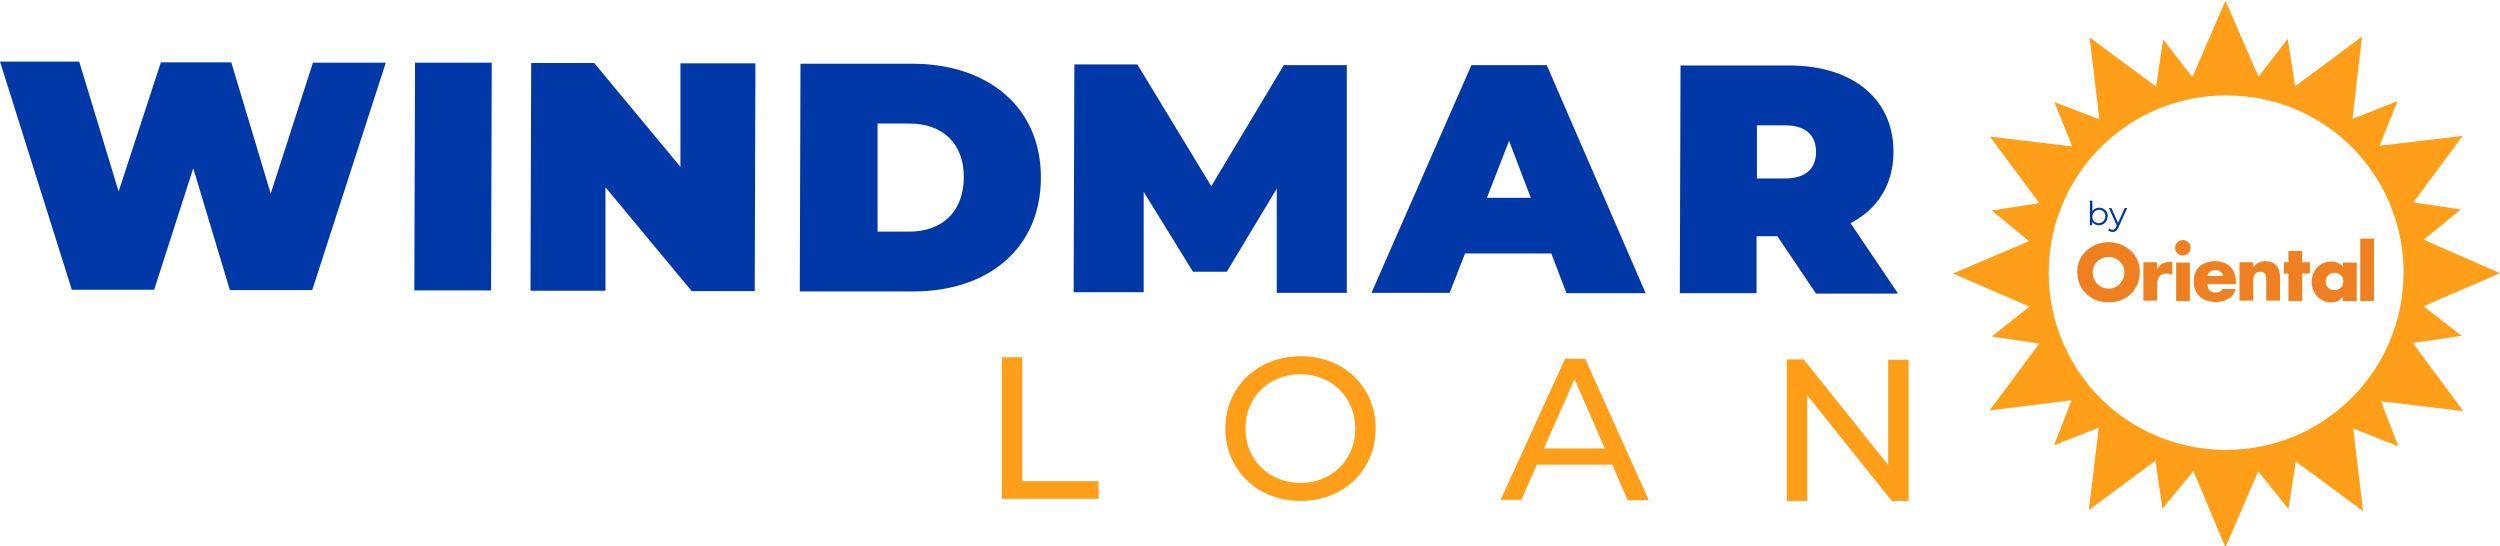 <?xml version="1.0" encoding="UTF-8"?>
<svg id="Capa_2" data-name="Capa 2" xmlns="http://www.w3.org/2000/svg" viewBox="0 0 71.02 15.52">
  <defs>
    <style>
      .cls-1 {
        fill: #0038a8;
      }

      .cls-2 {
        fill: #ff9e18;
      }

      .cls-3 {
        fill: #ef8021;
      }
    </style>
  </defs>
  <g id="Capa_1-2" data-name="Capa 1">
    <g>
      <path class="cls-2" d="M68.57,9.74l1.36-.2-1.08-.84,2.17-.94-2.17-.95,1.06-.86-1.35-.2,1.4-1.89-2.36.28.51-1.27-1.28.51.27-2.34-1.9,1.41-.21-1.35-.83,1.08-.94-2.16-.94,2.17-.83-1.07-.2,1.34-1.89-1.4.28,2.33-1.28-.49.51,1.26-2.34-.28,1.4,1.89-1.35.21,1.06.87-2.16.92,2.17.94-1.07.85,1.35.2-1.41,1.9,2.33-.29-.5,1.28,1.27-.5-.28,2.34,1.89-1.4.2,1.36.88-1.07.91,2.17.93-2.16.86,1.07.21-1.35,1.91,1.41-.28-2.35,1.28.51-.49-1.28,2.34.28-1.41-1.9ZM58.2,7.75c0-2.79,2.26-5.04,5.04-5.04s4.97,2.19,5.04,4.91c0,.04,0,.08,0,.12,0,2.79-2.26,5.04-5.04,5.04s-4.97-2.19-5.04-4.91c0-.04,0-.08,0-.12Z"/>
      <g>
        <path class="cls-1" d="M59.87,6.15c0,.15-.11.25-.25.25-.08,0-.15-.04-.19-.1v.1s-.06,0-.06,0v-.7s.07,0,.07,0v.3c.04-.06.11-.1.19-.1.14,0,.25.1.25.25ZM59.81,6.15c0-.12-.08-.19-.18-.19s-.18.08-.19.19.08.19.18.19.18-.08.19-.19Z"/>
        <path class="cls-1" d="M60.43,5.91l-.25.55c-.04.1-.09.13-.17.13-.05,0-.09-.02-.12-.05l.03-.05s.05.04.09.04c.04,0,.07-.02.1-.08l.02-.05-.22-.49h.07s.19.42.19.42l.19-.42h.07Z"/>
      </g>
      <g>
        <g>
          <path class="cls-1" d="M10.96,1.78l-2.09,6.46h-2.34s-1.04-3.46-1.04-3.46l-1.11,3.45h-2.34S0,1.75,0,1.75h2.25s1.12,3.69,1.12,3.69l1.2-3.67h2s1.12,3.73,1.12,3.73l1.2-3.72h2.07Z"/>
          <path class="cls-1" d="M11.79,1.78h2.18s-.02,6.47-.02,6.47h-2.18s.02-6.47.02-6.47Z"/>
          <path class="cls-1" d="M21.46,1.8l-.02,6.47h-1.79s-2.45-2.95-2.45-2.95v2.94s-2.13,0-2.13,0l.02-6.47h1.79s2.45,2.95,2.45,2.95V1.8s2.13,0,2.13,0Z"/>
          <path class="cls-1" d="M22.74,1.81h3.19c2.16.01,3.65,1.25,3.64,3.25s-1.5,3.23-3.66,3.22h-3.19s.02-6.48.02-6.48ZM25.83,6.58c.91,0,1.54-.54,1.55-1.53s-.62-1.54-1.54-1.54h-.91s0,3.07,0,3.07h.91Z"/>
          <path class="cls-1" d="M36.27,8.31v-2.95s-1.42,2.36-1.42,2.36h-.96s-1.4-2.27-1.4-2.27v2.85s-1.99,0-1.99,0l.02-6.47h1.79s2.1,3.46,2.1,3.46l2.06-3.44h1.79s0,6.47,0,6.47h-1.99Z"/>
          <path class="cls-1" d="M44.08,7.2h-2.46s-.44,1.12-.44,1.12h-2.22s2.84-6.47,2.84-6.47h2.14s2.81,6.48,2.81,6.48h-2.25s-.43-1.13-.43-1.13ZM43.49,5.63l-.62-1.63-.63,1.62h1.26Z"/>
          <path class="cls-1" d="M50.49,6.71h-.59s0,1.62,0,1.62h-2.18s.02-6.47.02-6.47h3.11c1.8.01,2.94.96,2.94,2.45,0,.93-.45,1.63-1.22,2.03l1.35,2h-2.33s-1.1-1.63-1.1-1.63ZM50.7,3.56h-.79s0,1.51,0,1.51h.79c.6,0,.89-.28.89-.75s-.28-.76-.89-.76Z"/>
        </g>
        <g>
          <path class="cls-2" d="M28.47,10.15h.57s0,3.52,0,3.52h2.17s0,.5,0,.5h-2.75s0-4.02,0-4.02Z"/>
          <path class="cls-2" d="M34.81,12.17c0-1.18.91-2.05,2.15-2.05,1.22,0,2.13.88,2.12,2.06s-.91,2.05-2.13,2.05c-1.23,0-2.14-.88-2.14-2.06ZM38.5,12.18c0-.89-.66-1.54-1.55-1.55-.9,0-1.57.65-1.57,1.54,0,.89.66,1.54,1.56,1.55.89,0,1.56-.65,1.56-1.54Z"/>
          <path class="cls-2" d="M45.79,13.2h-2.13s-.44,1-.44,1h-.59s1.83-4.01,1.83-4.01h.57s1.81,4.02,1.81,4.02h-.6s-.44-1.01-.44-1.01ZM45.59,12.74l-.86-1.97-.87,1.97h1.73Z"/>
          <path class="cls-2" d="M54.22,10.21v4.02s-.48,0-.48,0l-2.4-3v3s-.58,0-.58,0v-4.02s.48,0,.48,0l2.4,3v-2.99s.58,0,.58,0Z"/>
        </g>
      </g>
      <g>
        <path class="cls-3" d="M60.79,7.71c0,.52-.37.88-.89.88s-.89-.37-.89-.88c0-.49.43-.83.89-.83s.89.34.89.83M59.45,7.72c0,.28.2.48.45.48s.45-.2.45-.48c0-.22-.2-.42-.45-.42s-.45.2-.45.42Z"/>
        <path class="cls-3" d="M61.29,7.63h0c.07-.13.2-.19.35-.19h.07v.37c-.05-.03-.1-.04-.16-.04-.21,0-.27.14-.27.33v.44h-.39v-1.09h.39v.18"/>
        <path class="cls-3" d="M62.23,7.04c0,.12-.1.22-.22.22s-.22-.1-.22-.22.1-.22.22-.22.22.1.22.22M62.21,8.55h-.39v-1.09h.39v1.09Z"/>
        <path class="cls-3" d="M63.52,8.07h-.81c0,.16.08.24.24.24.08,0,.14-.03.19-.1h.37c-.06.26-.31.37-.56.37-.36,0-.63-.2-.63-.58s.25-.58.6-.58c.38,0,.6.23.6.61v.04M63.16,7.84c-.02-.1-.12-.17-.22-.17-.11,0-.21.06-.23.17h.45Z"/>
        <path class="cls-3" d="M64.01,7.6h0c.09-.13.2-.18.35-.18.29,0,.41.19.41.45v.67h-.39v-.53c0-.1.02-.29-.17-.29-.16,0-.2.12-.2.25v.57h-.39v-1.09h.39v.14"/>
        <polyline class="cls-3" points="65.4 8.55 65.01 8.55 65.01 7.77 64.88 7.77 64.88 7.45 65.01 7.45 65.01 7.13 65.4 7.13 65.4 7.45 65.62 7.45 65.62 7.77 65.4 7.77 65.4 8.55"/>
        <path class="cls-3" d="M66.94,8.55h-.39v-.12h0c-.07.11-.2.16-.33.16-.32,0-.55-.27-.55-.58s.22-.58.55-.58c.13,0,.26.05.34.14v-.11h.39v1.09M66.07,8c0,.14.09.24.25.24s.25-.11.25-.24-.09-.25-.25-.25-.25.11-.25.25Z"/>
        <rect class="cls-3" x="67.05" y="6.78" width=".39" height="1.77"/>
      </g>
    </g>
  </g>
</svg>